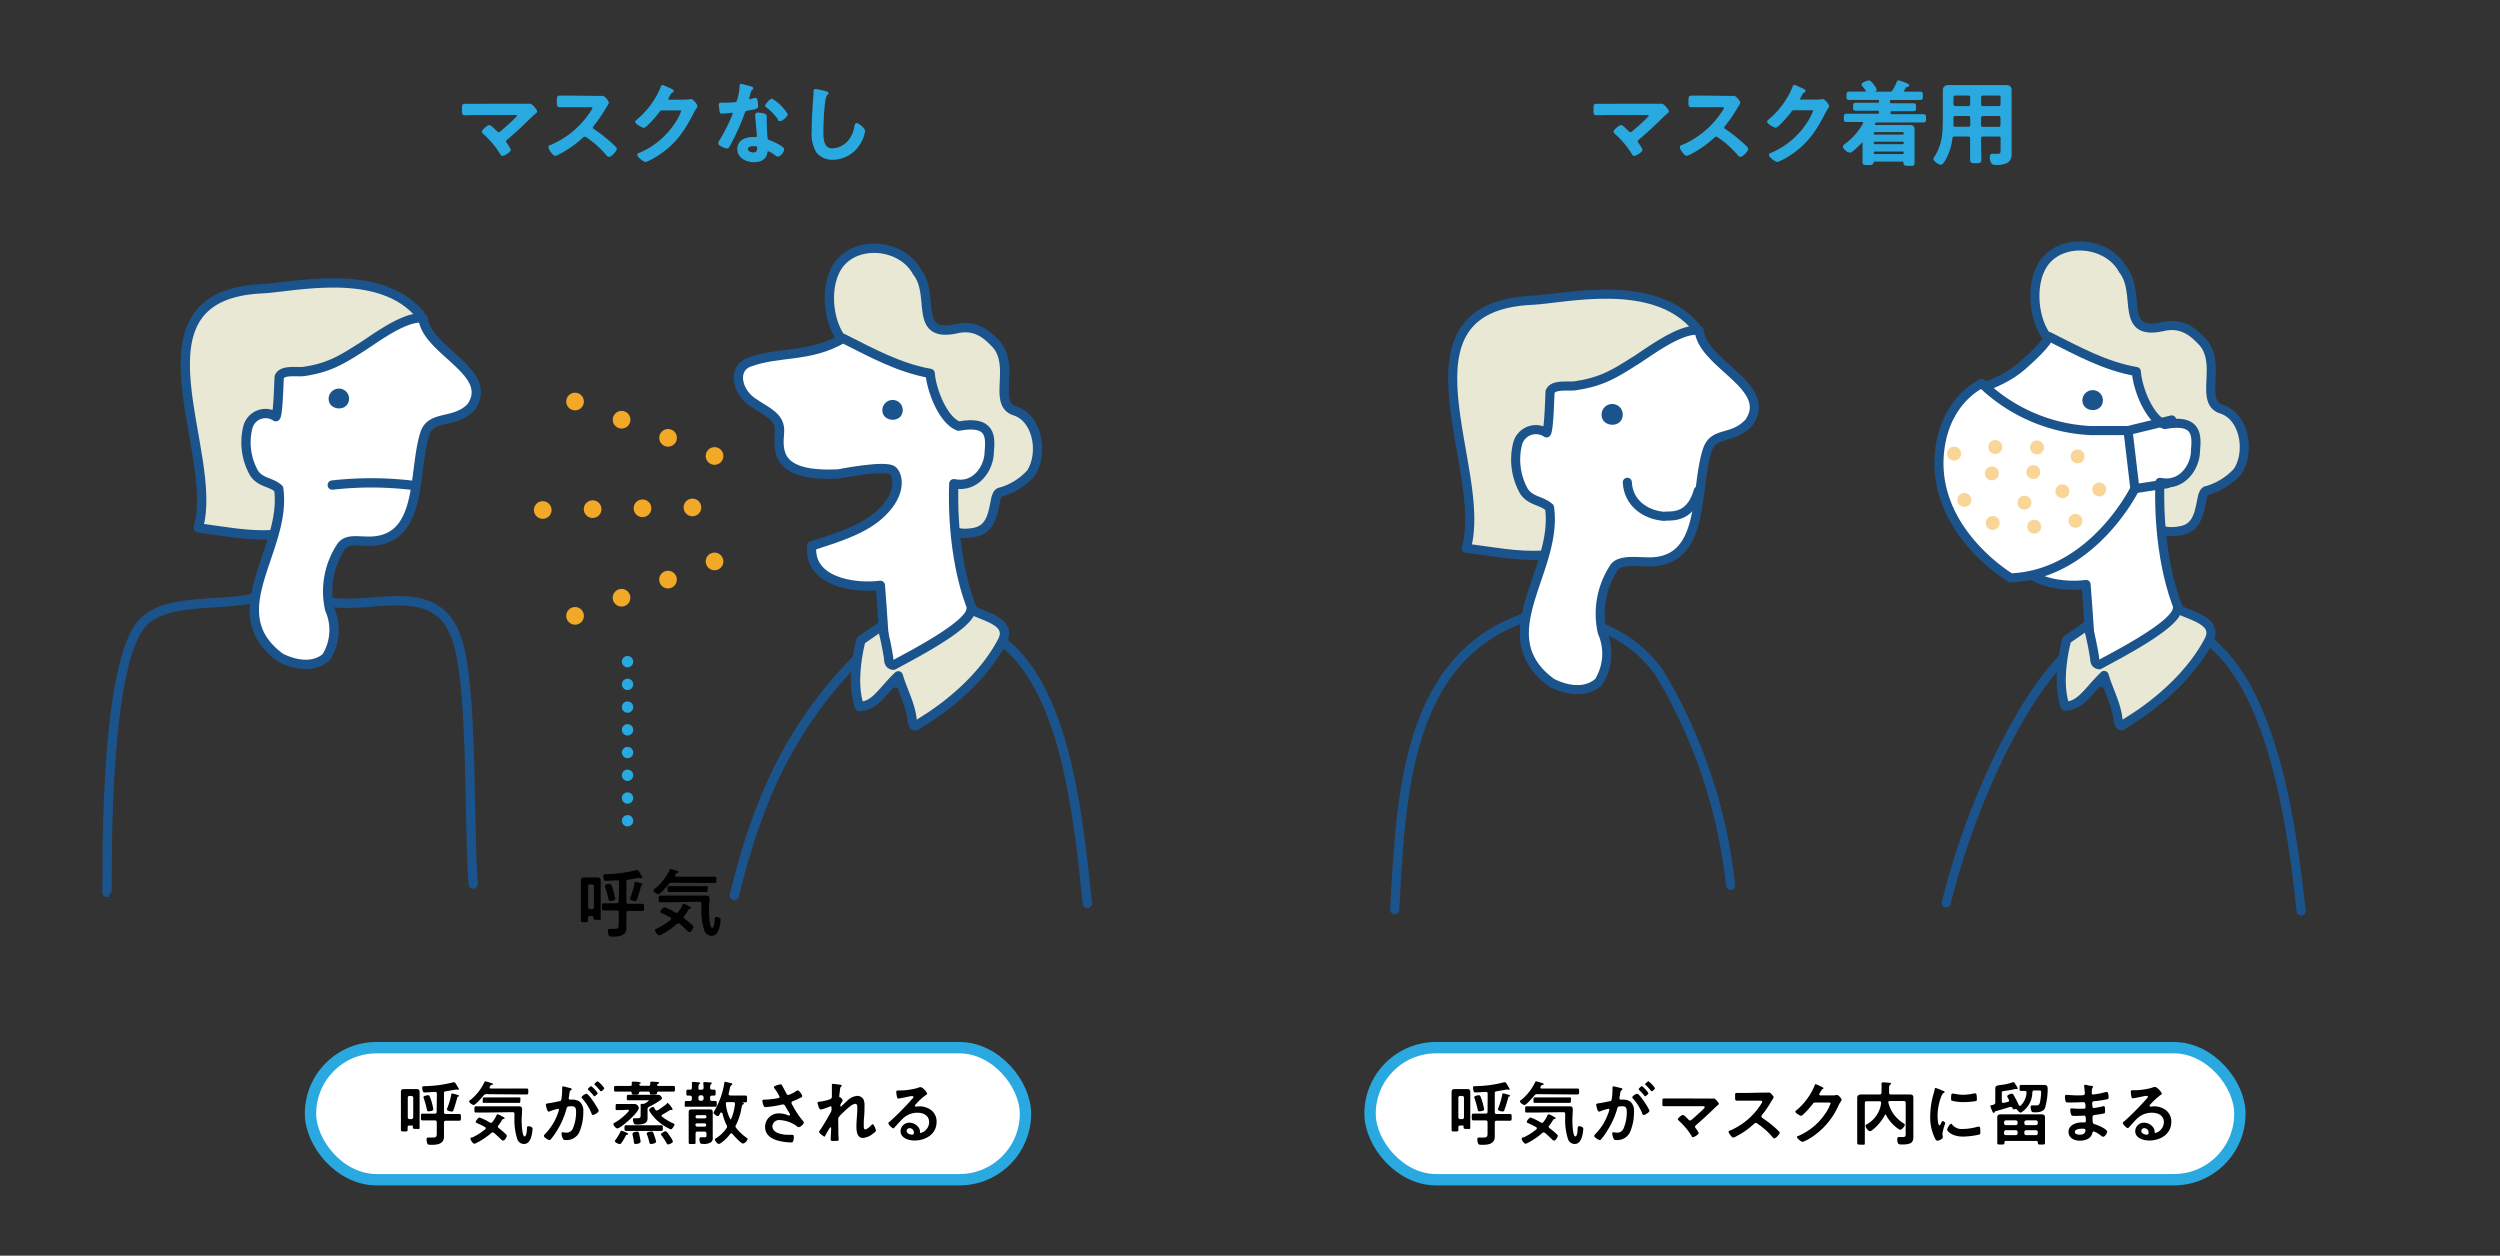 <svg xmlns="http://www.w3.org/2000/svg" width="440" height="221" viewBox="0 0 440 221">
  <rect x="0" y="0" width="440" height="221" fill="#333333" stroke="none"/>
  <defs>
    <style>
      .cls-1, .cls-8 {
        fill: #e8e8d4;
      }

      .cls-1, .cls-10, .cls-2, .cls-3, .cls-8, .cls-9 {
        stroke: #1b548c;
      }

      .cls-1, .cls-10, .cls-11, .cls-12, .cls-2, .cls-3, .cls-5, .cls-6, .cls-7, .cls-8, .cls-9 {
        stroke-linecap: round;
        stroke-linejoin: round;
      }

      .cls-1, .cls-2, .cls-3 {
        stroke-width: 1.64px;
      }

      .cls-10, .cls-13, .cls-2 {
        fill: #fff;
      }

      .cls-11, .cls-12, .cls-3, .cls-6, .cls-7, .cls-9 {
        fill: none;
      }

      .cls-4 {
        fill: #1b548c;
      }

      .cls-5 {
        fill: #29a9e0;
        stroke-width: 0.25px;
      }

      .cls-12, .cls-13, .cls-5 {
        stroke: #29a9e0;
      }

      .cls-6, .cls-7 {
        stroke: #f2a927;
        stroke-width: 3.11px;
      }

      .cls-7 {
        stroke-dasharray: 0 8.78;
      }

      .cls-10, .cls-8, .cls-9 {
        stroke-width: 1.6px;
      }

      .cls-11 {
        stroke: #f9d697;
        stroke-width: 2.45px;
        stroke-dasharray: 0 7.35;
      }

      .cls-12, .cls-13 {
        stroke-width: 2px;
      }

      .cls-12 {
        stroke-dasharray: 0 4;
      }
    </style>
  </defs>
  <g id="レイヤー_2" data-name="レイヤー 2">
    <path class="cls-1" d="M74,55.46c-7.11-8.66-22.4-4.89-27.86-4.64C21.49,51.93,38.84,79.7,34.89,92.91c4.3.54,8.56,1.44,13.07,1.19"/>
    <path class="cls-2" d="M49.42,115.79c-11-8,1.15-18.94-.37-29.78-1.44-1.26-3.16-1-4.34-2.75a11,11,0,0,1-1.09-8.05,3.21,3.21,0,0,1,4.92-1.87c.4-.52.52-5.54.6-7,.6-1.41,3.34-.73,4.58-1,3.87-.6,6.12-1.8,9.53-4,1.75-1,8-5.94,11.21-5.31.62,5.76,12.71,9.49,8.47,15.6C80.1,74.62,76,73,74.84,76.14c-2.35,6.91,0,19.78-10.76,19.09-1.21,0-3.16-.39-4.06,1a14.29,14.29,0,0,0-2,11,9,9,0,0,1-.57,8.38S54.93,118.46,49.42,115.79Z"/>
    <path class="cls-3" d="M73.12,85.48a61.23,61.23,0,0,0-14.64-.11"/>
    <path class="cls-3" d="M44.26,105.37c-6,1.33-15.83-.18-19.57,4.73C17.94,119,19,157,18.82,157.07"/>
    <path class="cls-3" d="M58.61,106.05c8,.94,18.45-3.9,21.85,6.55,2.81,8.64,2,32.32,2.82,43"/>
    <path class="cls-1" d="M148.4,60c-2.8-3.17-3.41-10.15-.6-13.65,3.42-4.19,11.06-3.22,13.59,1.5,3.31,4.14-.8,11.72,7,10,3.51-.79,5.5,1.26,6.75,2.53,3.75,3.83-.56,10.66,3.48,11.94s5.09,7.53,2.8,11a11.37,11.37,0,0,1-5.53,3.35c-.43.32-.31.37-.55.84-.53,2.16-.63,5.07-3.15,6-1,.38-4.36.81-4.68-.7"/>
    <path class="cls-2" d="M154.46,90.87c-3.23,2.73-8.45,4.16-11.6,5.21-.6,6.23,7.31,7.56,12.08,6.94,1.82,22.62-.71,20.68,17.75,7.48-3.94-6.93-5.11-17.42-4.82-25.37,3.94.84,6.19-2.82,6.23-5.48.24-2.68.45-5.74-5.39-4.65-2.7-1-4.77-6.26-5-9.28-5.57-1-10.3-3.65-15.33-6.16-6,3.46-11.19,2.22-16.54,4.19-2.91,1.07-2.25,5.06.57,7,2.51,1.76,5,2.52,4.78,5.35-.28,3.37-.56,7.87,10.41,7.31,0,0,8.43-1.69,9.56-.56S158.59,87.38,154.46,90.87Z"/>
    <path class="cls-3" d="M151.84,114.94c-12.66,12.6-18.43,25.59-22.6,42.66"/>
    <path class="cls-1" d="M151.27,124.35c2.82-.12,3.94-2.65,6.83-5.4.78,2.66,2.19,5.09,2.45,7.91.31,1.51.7.81,1.86.09,5.44-3.35,11-8.36,14-14.12,1.81-3.5-3.39-4.33-5.51-5.56-.14,2.82-10.83,8.25-13.67,9.81-1-.14-.72-1-.9-1.69a50.65,50.65,0,0,0-1.14-5.23l-3.66,2.53S149.58,119.69,151.27,124.35Z"/>
    <path class="cls-3" d="M176.9,113.3c11.13,9.16,13,32.25,14.48,45.7"/>
    <path class="cls-4" d="M61,69a1.81,1.81,0,0,0-3.15,1c-.21,2.31,3.43,2.6,3.58.27A1.75,1.75,0,0,0,61,69Z"/>
    <path class="cls-4" d="M158.45,71a1.81,1.81,0,0,0-3.15,1c-.21,2.31,3.43,2.6,3.58.27A1.83,1.83,0,0,0,158.45,71Z"/>
    <g>
      <path class="cls-5" d="M92.24,18.38a6.27,6.27,0,0,0,.89,0,.44.44,0,0,1,.16,0c.32,0,1.12,1,1.12,1.2s-.22.3-.49.54l-.44.4c-1.36,1.35-2.76,2.68-4.24,3.91-.14.13-.3.26-.3.46s.14.32.24.47a5.14,5.14,0,0,1,.59,1c0,.31-1,.95-1.33.95-.16,0-.25-.16-.32-.29a16,16,0,0,0-2.89-3.46c-.1-.09-.31-.27-.31-.41s.87-1,1.19-1,1,.81,1.24,1,.23.24.42.24a.58.58,0,0,0,.38-.17c.69-.58,1.37-1.17,2-1.78.17-.16,1-.93,1-1.12s-.28-.21-.59-.21H83.85c-.71,0-1.51.05-2,.05s-.42-.32-.42-.77c0-.83,0-1,.39-1,.7,0,1.39,0,2.08,0Z"/>
      <path class="cls-5" d="M105,17a4.59,4.59,0,0,0,.69,0c.1,0,.26,0,.35,0,.34,0,1,.88,1,1.09a3.11,3.11,0,0,1-.36.63c-.09.14-.19.3-.25.41a23.33,23.33,0,0,1-2.08,3,.46.46,0,0,0-.13.31.42.42,0,0,0,.24.38,26.61,26.61,0,0,1,2.71,2.07c.38.33.78.7,1.15,1.08a.34.34,0,0,1,.11.23c0,.34-.88,1.28-1.22,1.28a.54.54,0,0,1-.4-.24,16.82,16.82,0,0,0-3.53-3.17.55.55,0,0,0-.37-.14.77.77,0,0,0-.48.27,18.21,18.21,0,0,1-4,2.8,2.7,2.7,0,0,1-.71.3c-.33,0-1.07-1.07-1.07-1.36s.19-.27.33-.32a15.85,15.85,0,0,0,7.14-6.06,1.59,1.59,0,0,0,.28-.55c0-.24-.23-.27-.47-.27H100.6c-.69,0-1.38,0-2.07,0-.43,0-.4-.24-.4-1,0-.55,0-.79.39-.79.69,0,1.37,0,2.08,0Z"/>
      <path class="cls-5" d="M120.55,17.66a3.67,3.67,0,0,0,.89-.09l.18,0c.32,0,1,.88,1,1.09a1,1,0,0,1-.19.4,7.37,7.37,0,0,0-.49.86c-1.57,3.05-3.14,5.38-6.09,7.29a10.88,10.88,0,0,1-2.19,1.17c-.35,0-1.36-.79-1.36-1.09s.19-.24.32-.29a14.23,14.23,0,0,0,6.18-5.12,9.89,9.89,0,0,0,1.23-2.36c0-.2-.25-.22-.48-.22h-3c-.37,0-.46.16-.67.45s-2.15,2.62-2.58,2.62c-.19,0-1.36-.61-1.36-.94a.24.24,0,0,1,.14-.22,14.78,14.78,0,0,0,4.28-5.74c.06-.16.11-.38.25-.38a5,5,0,0,1,.85.35c.15.08,1,.39,1,.56a.24.24,0,0,1-.14.18c-.23.08-.27.16-.55.65a2.57,2.57,0,0,0-.28.58.25.25,0,0,0,.27.27Z"/>
      <path class="cls-5" d="M132.19,15.34c.08,0,.26.08.26.19s-.11.18-.26.29a2.75,2.75,0,0,0-.29.85,6.63,6.63,0,0,0-.17.72c0,.11.06.21.17.21a7.38,7.38,0,0,0,.92-.24.45.45,0,0,1,.16,0c.19,0,.21.28.24.48a7.89,7.89,0,0,1,.08.85c0,.35-.2.38-1.67.65-.57.1-.56.21-.75.74a40.75,40.75,0,0,1-2.61,5.7c-.09.16-.14.22-.32.22-.35,0-1.42-.46-1.42-.8a1.82,1.82,0,0,1,.28-.58,29.3,29.3,0,0,0,1.91-3.69,6.39,6.39,0,0,0,.37-1,.22.22,0,0,0-.23-.21c-.12,0-1.36.16-1.73.16s-.33-.14-.4-.51c0-.19-.11-.77-.11-.93s.11-.25.29-.25h.74a15.31,15.31,0,0,0,1.65-.08c.2,0,.35-.05.48-.26a9.79,9.79,0,0,0,.51-2.69c0-.11,0-.27.14-.27S131.94,15.26,132.19,15.34Zm2.31,4.77c.17.05.32.15.32.34,0,0,0,.51,0,.85s.08,2.77.16,3.1.25.31.49.4l.16.07c.37.14,2.26,1,2.26,1.4s-.59,1.17-1,1.17a.81.81,0,0,1-.42-.22,4.42,4.42,0,0,0-1.28-.74c-.18,0-.24.23-.26.37-.19,1.17-1.13,1.57-2.22,1.57-1.3,0-2.82-.69-2.82-2.18s1.39-2,2.66-2H133c.19,0,.33-.08.33-.27,0-.52-.24-2.84-.29-3.46,0-.08,0-.15,0-.23,0-.25.14-.35.38-.35A7.11,7.11,0,0,1,134.5,20.11Zm-3,6.1c0,.5.65.75,1.06.75.58,0,.83-.3.83-.86,0-.32,0-.5-.81-.5C132.19,25.6,131.5,25.7,131.5,26.21Zm7-6.11c0,.38-.91,1.1-1.2,1.1S137,21,137,20.91a9.09,9.09,0,0,0-2-2.06c-.07-.05-.21-.15-.21-.26s.73-1.1,1.07-1.1A8.18,8.18,0,0,1,138.5,20.1Z"/>
      <path class="cls-5" d="M145.36,16.19c.12,0,.32.08.32.22s-.09.16-.19.24c-.56.42-.7,5.5-.7,6.41,0,1.25,0,3.18,1.69,3.18a4,4,0,0,0,3-1.55,5.08,5.08,0,0,0,1-2.37c.05-.26.08-.53.32-.53s1.33.82,1.33,1.3a5.74,5.74,0,0,1-.66,1.87A5.6,5.6,0,0,1,146.6,28a3.54,3.54,0,0,1-2.82-1.23,6.49,6.49,0,0,1-.8-3.69c0-1.26.05-2.52.14-3.79,0-.73.19-2.27.19-2.93v-.17c0-.24,0-.4.24-.4A12.73,12.73,0,0,1,145.36,16.19Z"/>
    </g>
    <g>
      <g>
        <line class="cls-6" x1="125.76" y1="80.25" x2="125.76" y2="80.25"/>
        <line class="cls-7" x1="117.58" y1="77.06" x2="105.3" y2="72.27"/>
        <line class="cls-6" x1="101.21" y1="70.67" x2="101.21" y2="70.67"/>
      </g>
      <g>
        <line class="cls-6" x1="101.21" y1="108.39" x2="101.21" y2="108.39"/>
        <line class="cls-7" x1="109.39" y1="105.2" x2="121.67" y2="100.41"/>
        <line class="cls-6" x1="125.76" y1="98.81" x2="125.76" y2="98.81"/>
      </g>
    </g>
    <g>
      <line class="cls-6" x1="121.87" y1="89.31" x2="121.87" y2="89.31"/>
      <line class="cls-7" x1="113.08" y1="89.46" x2="99.91" y2="89.68"/>
      <line class="cls-6" x1="95.52" y1="89.76" x2="95.52" y2="89.76"/>
    </g>
    <g>
      <path class="cls-5" d="M291.42,18.38a6.34,6.34,0,0,0,.89,0,.44.44,0,0,1,.16,0c.32,0,1.12,1,1.12,1.2s-.22.3-.49.54l-.44.4c-1.36,1.35-2.77,2.68-4.24,3.91-.14.13-.3.26-.3.46s.14.32.24.47a5.14,5.14,0,0,1,.59,1c0,.31-1,.95-1.33.95-.16,0-.25-.16-.32-.29a15.78,15.78,0,0,0-2.9-3.46c-.09-.09-.3-.27-.3-.41s.86-1,1.19-1,1,.81,1.24,1,.23.24.42.24a.58.58,0,0,0,.38-.17c.69-.58,1.36-1.17,2-1.78.18-.16,1-.93,1-1.12s-.29-.21-.59-.21H283c-.71,0-1.51.05-2,.05s-.42-.32-.42-.77c0-.83,0-1,.39-1,.7,0,1.39,0,2.08,0Z"/>
      <path class="cls-5" d="M304.13,17a4.59,4.59,0,0,0,.69,0c.1,0,.26,0,.35,0,.34,0,1,.88,1,1.09a3.11,3.11,0,0,1-.36.63c-.09.14-.19.3-.25.41a23.33,23.33,0,0,1-2.08,3,.46.46,0,0,0-.13.31.41.41,0,0,0,.24.38,25.44,25.44,0,0,1,2.7,2.07c.39.33.79.7,1.16,1.08a.34.34,0,0,1,.11.23c0,.34-.88,1.28-1.22,1.28a.54.54,0,0,1-.4-.24,16.82,16.82,0,0,0-3.53-3.17.55.55,0,0,0-.37-.14.75.75,0,0,0-.48.27,18,18,0,0,1-4,2.8,2.64,2.64,0,0,1-.7.3c-.34,0-1.07-1.07-1.07-1.36s.19-.27.33-.32a15.85,15.85,0,0,0,7.14-6.06,1.57,1.57,0,0,0,.27-.55c0-.24-.22-.27-.46-.27h-3.31c-.69,0-1.38,0-2.07,0-.43,0-.4-.24-.4-1,0-.55,0-.79.39-.79.68,0,1.37,0,2.08,0Z"/>
      <path class="cls-5" d="M319.73,17.66a3.67,3.67,0,0,0,.89-.09l.18,0c.32,0,1,.88,1,1.09a1,1,0,0,1-.19.4,8.82,8.82,0,0,0-.5.86c-1.56,3.05-3.13,5.38-6.08,7.29a10.88,10.88,0,0,1-2.19,1.17c-.35,0-1.36-.79-1.36-1.09s.19-.24.32-.29A14.23,14.23,0,0,0,318,21.86a9.89,9.89,0,0,0,1.23-2.36c0-.2-.26-.22-.48-.22h-3c-.37,0-.47.16-.67.45s-2.15,2.62-2.58,2.62c-.19,0-1.36-.61-1.36-.94a.24.24,0,0,1,.14-.22,14.87,14.87,0,0,0,4.28-5.74c.06-.16.11-.38.25-.38a5,5,0,0,1,.85.35c.15.08,1,.39,1,.56a.24.24,0,0,1-.14.18c-.23.08-.27.16-.55.65a2.57,2.57,0,0,0-.28.58.25.25,0,0,0,.27.27Z"/>
      <path class="cls-5" d="M334.87,28.32h-5c-.13,0-.22,0-.24.24s-.13.37-.83.37-.87,0-.87-.38,0-.85,0-1.27V25.09c0-.1,0-.19-.16-.19a.15.15,0,0,0-.12.08c-.29.32-1.7,1.76-2.05,1.76s-1.11-.56-1.11-.95c0-.14.13-.24.24-.32a11.4,11.4,0,0,0,3.3-3.74.4.4,0,0,0,0-.15c0-.17-.14-.22-.29-.24h-.92c-.61,0-1.24,0-1.86,0-.32,0-.32-.15-.32-.6s0-.6.32-.6c.62,0,1.25,0,1.86,0h3.63c.25,0,.37-.11.37-.39v0c0-.28-.12-.39-.37-.39h-2.13c-.58,0-1.15,0-1.74,0-.32,0-.31-.19-.31-.57s0-.58.31-.58c.59,0,1.16,0,1.74,0h2.19c.23,0,.31-.08.31-.3v-.15c0-.22-.08-.3-.29-.3h-3.25c-.62,0-1.23,0-1.86,0-.33,0-.32-.2-.32-.6s0-.61.32-.61c.63,0,1.24,0,1.86,0h1c.13,0,.26,0,.26-.21a.24.24,0,0,0-.05-.14c-.21-.31-.37-.5-.61-.8a.4.4,0,0,1-.12-.23c0-.29,1-.59,1.16-.59s.47.29.61.48a3.88,3.88,0,0,1,.64,1c0,.18-.28.31-.43.37s-.05,0-.05.06a.07.07,0,0,0,.08.07h2.81a.6.6,0,0,0,.63-.34,8.51,8.51,0,0,0,.72-1.41c0-.12.08-.24.23-.24a7.06,7.06,0,0,1,1,.34c.24.08.72.26.72.4s-.21.18-.32.19a.3.3,0,0,0-.21.15c-.13.17-.22.36-.34.54a.32.32,0,0,0,0,.16c0,.16.12.19.25.21h.87c.6,0,1.21,0,1.84,0,.33,0,.33.16.33.61s0,.6-.32.6c-.62,0-1.25,0-1.85,0h-3.3c-.21,0-.3.08-.3.29V18c0,.22.08.3.3.3h2.21c.59,0,1.16,0,1.74,0,.32,0,.32.16.32.58s0,.57-.3.57c-.6,0-1.17,0-1.76,0H333c-.27,0-.38.11-.38.39v0c0,.28.11.39.38.39h3.68c.61,0,1.23,0,1.86,0,.33,0,.32.16.32.6s0,.6-.32.6c-.63,0-1.25,0-1.86,0h-6.37a.44.44,0,0,0-.43.31.35.35,0,0,0,0,.14c0,.18.14.24.3.24h5.92c.51,0,.74.16.74.7s0,.83,0,1.25v3.34c0,.44,0,.85,0,1.29s-.19.36-.84.36-.85,0-.87-.41C335.11,28.34,335,28.32,334.87,28.32Zm0-4.51a.27.27,0,0,0,.3-.3v-.07a.29.29,0,0,0-.3-.32h-4.9a.29.29,0,0,0-.3.32v.07a.27.27,0,0,0,.3.3Zm-4.9,1a.28.28,0,0,0-.3.3v.1a.27.27,0,0,0,.3.3h4.9a.27.27,0,0,0,.3-.3v-.1a.28.28,0,0,0-.3-.3Zm0,1.73a.28.28,0,0,0-.3.3v.09a.29.29,0,0,0,.3.31h4.9a.29.29,0,0,0,.3-.31v-.09a.28.28,0,0,0-.3-.3Z"/>
      <path class="cls-5" d="M344,23.91c-.31,0-.45.09-.5.41a9.63,9.63,0,0,1-1.44,4.15c-.13.17-.29.4-.53.4s-1.12-.59-1.12-.91a.52.52,0,0,1,.12-.26c1.44-2.19,1.53-4.34,1.53-6.87V17.46c0-.52,0-1,0-1.53s.26-.83.9-.83c.46,0,.91,0,1.37,0h7.32c.46,0,.93,0,1.37,0,.64,0,.9.18.9.83s0,1,0,1.53v8.27c0,.4,0,.82,0,1.22a1.78,1.78,0,0,1-.55,1.52,3.73,3.73,0,0,1-2.11.43c-.29,0-.93.05-.93-1.28,0-.26.07-.42.35-.42s.5,0,.76,0c.76,0,.79-.16.79-1V24.34c0-.31-.12-.43-.43-.43H349c-.32,0-.45.12-.45.43v1.39c0,.79.05,1.57.05,2.35,0,.5-.18.52-.87.52s-.86,0-.86-.52c0-.78,0-1.56,0-2.35V24.34c0-.31-.13-.43-.45-.43Zm.14-3.62c-.32,0-.45.13-.45.45v.19c0,.35,0,.72,0,1.07s.13.43.43.43h2.32c.32,0,.45-.12.45-.45V20.74c0-.32-.13-.45-.45-.45Zm2.74-3.15a.44.44,0,0,0-.45-.45h-2.29a.45.45,0,0,0-.45.45v1.21a.47.47,0,0,0,.45.45h2.29a.45.45,0,0,0,.45-.45Zm4.91,1.66a.43.43,0,0,0,.43-.45V17.14a.41.41,0,0,0-.43-.45H349a.44.44,0,0,0-.45.45v1.21a.45.45,0,0,0,.45.45ZM348.52,22a.45.45,0,0,0,.45.45h2.81a.42.42,0,0,0,.43-.45V20.74a.42.42,0,0,0-.43-.45H349a.45.45,0,0,0-.45.45Z"/>
    </g>
    <g>
      <path d="M104.16,161.23h-.32c-.25,0-.35.09-.35.34V162c0,.31-.16.3-.64.3s-.62,0-.62-.3,0-.89,0-1.33v-4.66c0-.34,0-.68,0-1s.14-.57.55-.57h2.37c.48,0,.57.2.57.66,0,.25,0,.56,0,.94v4.23c0,.45,0,.89,0,1.33s-.14.29-.64.29-.63,0-.62-.38C104.45,161.31,104.37,161.23,104.16,161.23Zm0-1.19a.38.38,0,0,0,.37-.37V156a.35.35,0,0,0-.37-.35h-.3a.32.32,0,0,0-.35.35v3.64c0,.24.13.34.35.37Zm4.8-4.77c0-.24-.1-.34-.35-.33-.51,0-1.48.09-2,.09-.22,0-.28-.1-.35-.35a2.7,2.7,0,0,1-.08-.56c0-.27.13-.26.54-.27a22.47,22.47,0,0,0,5.27-.72.85.85,0,0,1,.17,0c.14,0,.26.19.5.6a5.58,5.58,0,0,0,.29.48.39.39,0,0,1,.08.2.15.15,0,0,1-.16.14,1.21,1.21,0,0,1-.18,0,.37.37,0,0,0-.17-.05c-.12,0-1.64.28-1.94.32s-.33.16-.33.41v3.48c0,.26.1.36.36.36h1l1.42,0c.32,0,.32.15.32.62s0,.64-.32.64c-.48,0-.95,0-1.42,0h-1c-.26,0-.36.11-.36.37v1.74c0,.28,0,.57,0,.86,0,1.39-1.25,1.54-2.35,1.54-.2,0-.59,0-.72-.14a2,2,0,0,1-.19-.79c0-.21,0-.43.29-.43l.32,0,.44,0c.85,0,.86-.18.86-1v-1.88c0-.26-.12-.37-.36-.37h-.86l-1.41,0c-.33,0-.32-.16-.32-.64s0-.62.32-.62l1.41,0h.86c.24,0,.36-.1.36-.36Zm-.9,3.19a3.55,3.55,0,0,1-.65.12c-.27,0-.3-.23-.31-.34a18,18,0,0,0-.58-2.06.72.72,0,0,1-.07-.25c0-.3.77-.38.91-.38s.26.13.56,1.09a13,13,0,0,1,.38,1.56C108.26,158.36,108.15,158.42,108,158.46Zm4.94-2.68c-.15,0-.15.06-.19.23-.16.63-.5,1.74-.73,2.35a.3.3,0,0,1-.29.23s-.91-.09-.91-.4a.62.62,0,0,1,.07-.23,14.09,14.09,0,0,0,.74-2.53c0-.1,0-.22.17-.22a3.39,3.39,0,0,1,.61.15l.23.06c.28.07.43.12.43.23A.13.13,0,0,1,113,155.78Z"/>
      <path d="M118.26,155.36a.6.6,0,0,0-.56.26c-.26.31-1.51,1.76-1.86,1.76-.18,0-.83-.39-.83-.65s.18-.24.3-.35a9.57,9.57,0,0,0,2.55-3.27c0-.08.08-.15.17-.15a7.5,7.5,0,0,1,.92.25c.27.08.49.13.49.26s-.14.14-.22.16a.39.39,0,0,0-.31.24l-.08.13a.38.38,0,0,0,0,.13c0,.13.12.16.21.17h5.24l1.48,0c.32,0,.32.11.32.56s0,.54-.32.54l-1.48,0Zm2.08,6.08c0,.12.07.18.14.26a13.24,13.24,0,0,1,1.34,1.12c.1.09.22.19.22.32s-.32.9-.7.9c-.15,0-.27-.13-.37-.22-.45-.42-.86-.83-1.33-1.21a.43.43,0,0,0-.25-.1.5.5,0,0,0-.26.11,12.55,12.55,0,0,1-2.57,1.78,1.49,1.49,0,0,1-.55.24c-.26,0-.73-.7-.73-.92s.16-.21.32-.29.06,0,.1-.05a11.09,11.09,0,0,0,2.34-1.5.26.26,0,0,0,.09-.19.24.24,0,0,0-.13-.21,12.17,12.17,0,0,0-1.35-.68c-.16-.06-.42-.14-.42-.32s.48-.81.71-.81a9.41,9.41,0,0,1,1.92.94.43.43,0,0,0,.22.06.34.34,0,0,0,.27-.15,6.36,6.36,0,0,0,.72-1.13c0-.11.13-.33.26-.33a3.05,3.05,0,0,1,.75.34l.15.08c.13.06.41.19.41.32s-.1.13-.18.14-.21,0-.36.29a7.54,7.54,0,0,1-.68,1A.39.39,0,0,0,120.34,161.44Zm-2.52-2.64c-.53,0-1.07,0-1.6,0-.29,0-.29-.14-.29-.58s0-.59.3-.59c.54,0,1.06,0,1.59,0h5.33c.31,0,.62,0,.92,0,.48,0,.8,0,.8.6,0,.4-.08,1.37-.08,2.15,0,.4.08,2.91.53,2.91s.44-1.33.47-1.59.06-.31.31-.31.73.13.73.47a6.87,6.87,0,0,1-.27,1.6c-.21.63-.59,1.25-1.34,1.25a1.33,1.33,0,0,1-1.24-.89,11.62,11.62,0,0,1-.54-4c0-.26,0-.52,0-.77s-.11-.35-.35-.35Zm1.25-1.81-1.29,0c-.3,0-.29-.18-.29-.51s0-.52.29-.52l1.29,0H123c.43,0,.85,0,1.28,0s.29.17.29.52,0,.51-.29.51-.85,0-1.28,0Z"/>
    </g>
    <path class="cls-8" d="M298.54,57.66c-7.37-9-23.22-5.07-28.88-4.81-25.5,1.15-7.52,29.93-11.61,43.63,4.45.55,8.87,1.48,13.54,1.22"/>
    <path class="cls-9" d="M280.93,110.09a25,25,0,0,1,6.06,3.18,23.85,23.85,0,0,1,5.09,5.19,91.91,91.91,0,0,1,12.51,37.38"/>
    <path class="cls-9" d="M268.69,108.59c-21.15,7.08-22.12,31.17-23.22,51.53"/>
    <path class="cls-10" d="M273.11,120.18c-11.4-8.33,1.19-19.63-.39-30.86-1.49-1.3-3.28-1.07-4.5-2.85a11.43,11.43,0,0,1-1.13-8.34,3.33,3.33,0,0,1,5.1-1.94c.41-.54.55-5.74.62-7.26.63-1.46,3.46-.76,4.75-1.09,4-.61,6.35-1.86,9.88-4.14,1.81-1,8.29-6.17,11.62-5.51.63,6,13.17,9.84,8.77,16.16-2.93,3.17-6.11,1.48-7.3,4.75-2.44,7.15,0,20.49-11.15,19.77-1.27,0-4.36-.4-5.29,1A14.82,14.82,0,0,0,282,111.28a9.36,9.36,0,0,1-.59,8.67S278.82,123,273.11,120.18Z"/>
    <path class="cls-8" d="M360.58,59.68c-2.81-3.19-3.43-10.2-.6-13.72,3.44-4.21,11.11-3.23,13.65,1.51,3.33,4.16-.8,11.78,7.08,10,3.52-.79,5.53,1.26,6.78,2.54,3.77,3.84-.56,10.71,3.5,12s5.11,7.57,2.8,11a11.49,11.49,0,0,1-5.55,3.37c-.43.31-.31.36-.55.83-.53,2.17-.64,5.1-3.16,6-1,.37-4.39.81-4.7-.71"/>
    <path class="cls-10" d="M360.58,59.21c5.06,2.52,9.81,5.21,15.41,6.18.21,3,2.28,8.3,5,9.33,5.86-1.1,5.65,2,5.41,4.67,0,2.68-2.3,6.35-6.26,5.5-.28,8,.89,18.53,4.85,25.49-18.55,13.26-16,15.21-17.84-7.51-4.79.62-12.73-.71-12.14-7,3.18-1,8.42-2.48,11.66-5.23,4.15-3.51,3.86-6.9,2.73-8s-9.6.57-9.6.57c-11,.56-9.61-1.62-9.33-5,0,0-7.22-1.81-6-6s6.62-3.61,11.43-7.82S360.58,59.21,360.58,59.21Z"/>
    <path class="cls-9" d="M364,114.85c-10.06,10-18.1,30.26-21.47,44.05"/>
    <path class="cls-8" d="M363.47,124.3c2.83-.12,4-2.67,6.86-5.42.78,2.67,2.2,5.11,2.46,7.94.31,1.51.7.82,1.87.09,5.46-3.36,11.06-8.4,14.09-14.18,1.82-3.52-3.41-4.36-5.54-5.59-.15,2.84-10.89,8.29-13.74,9.86-1-.14-.72-1.06-.9-1.7a51.14,51.14,0,0,0-1.14-5.26l-3.68,2.55S361.77,119.62,363.47,124.3Z"/>
    <path class="cls-9" d="M389.22,113.2c11.18,9.2,14.33,33.59,15.78,47.11"/>
    <path class="cls-4" d="M285.15,71.73a1.87,1.87,0,0,0-3.26,1.07c-.22,2.4,3.55,2.7,3.71.29A1.87,1.87,0,0,0,285.15,71.73Z"/>
    <path class="cls-4" d="M369.68,69.28a1.82,1.82,0,0,0-3.17,1c-.21,2.32,3.44,2.62,3.6.28A1.85,1.85,0,0,0,369.68,69.28Z"/>
    <path class="cls-10" d="M348.8,67.49a29.62,29.62,0,0,0,19.12,8.29h6.61L375.74,86s-7.42,15.11-21.86,15.71c0,0-14.45-8.52-12.43-22.93C342.65,70.17,348.8,67.49,348.8,67.49Z"/>
    <line class="cls-10" x1="374.53" y1="75.78" x2="382.22" y2="73.91"/>
    <line class="cls-10" x1="375.74" y1="86.01" x2="381.42" y2="85.14"/>
    <path class="cls-9" d="M286.41,84.88c.16,3.63,3.16,5.74,6.48,6,.67-.25,4.52.82,6-4.49"/>
    <path class="cls-11" d="M343.93,79.84c5.13-1.66,16.53-1.82,21.58.42,5.18,2.41,5.36,9,0,11.33-5.53,1.77-13,1.28-18.53-.49-1.52-1.18-1.43-3.43-.94-5a9,9,0,0,1,3.82-2.67c2.47-.38,4.86-.92,7.37-.33,9.17-.3,6.9,6.2-.67,5.42-.78-.12-4-1.19-3.71-2"/>
    <line class="cls-12" x1="110.45" y1="116.45" x2="110.45" y2="146.51"/>
    <rect class="cls-13" x="54.65" y="184.39" width="125.83" height="23.24" rx="11.62"/>
    <rect class="cls-13" x="241.13" y="184.39" width="153.09" height="23.24" rx="11.62"/>
    <g>
      <path d="M72.38,198.1h-.31c-.23,0-.33.08-.33.32v.44c0,.29-.14.28-.59.28s-.59,0-.59-.28,0-.84,0-1.25v-4.39c0-.32,0-.63,0-1s.13-.54.52-.54h2.23c.45,0,.54.19.54.62,0,.23,0,.53,0,.88v4c0,.41,0,.83,0,1.24s-.14.27-.6.27-.6,0-.59-.35S72.58,198.1,72.38,198.1Zm0-1.13a.35.35,0,0,0,.35-.34v-3.42a.33.33,0,0,0-.35-.33h-.28a.3.3,0,0,0-.33.33v3.42c0,.22.12.32.33.34Zm4.51-4.48c0-.22-.1-.32-.33-.31-.47,0-1.39.09-1.84.09-.21,0-.26-.1-.33-.33a2.43,2.43,0,0,1-.08-.53c0-.25.13-.24.52-.25a21,21,0,0,0,4.95-.68l.16,0c.13,0,.24.17.47.56.08.13.16.28.27.45a.33.33,0,0,1,.08.19.15.15,0,0,1-.15.13,1.09,1.09,0,0,1-.17-.05.49.49,0,0,0-.16,0c-.11,0-1.54.27-1.82.31s-.32.14-.32.38v3.27c0,.25.1.34.34.34h1l1.33,0c.31,0,.31.15.31.59s0,.6-.31.6-.89,0-1.33,0h-1c-.24,0-.34.1-.34.34v1.64c0,.27,0,.54,0,.81,0,1.31-1.17,1.45-2.21,1.45-.18,0-.55,0-.67-.13a1.84,1.84,0,0,1-.18-.75c0-.19,0-.4.27-.4l.3,0,.42,0c.79,0,.8-.17.8-.91v-1.77c0-.24-.11-.34-.34-.34H75.7l-1.32,0c-.31,0-.3-.15-.3-.6s0-.59.3-.59l1.32,0h.81c.23,0,.34-.09.34-.34Zm-.84,3a3.26,3.26,0,0,1-.61.11c-.26,0-.28-.21-.3-.31a18.76,18.76,0,0,0-.54-1.95.56.56,0,0,1-.07-.23c0-.28.72-.35.86-.35s.24.12.53,1a12.94,12.94,0,0,1,.35,1.47C76.23,195.4,76.13,195.46,76,195.49ZM80.65,193c-.14,0-.14.05-.18.21-.15.59-.46,1.63-.68,2.21a.3.3,0,0,1-.27.22s-.86-.09-.86-.38a.9.9,0,0,1,.06-.22,13.15,13.15,0,0,0,.7-2.37c0-.1,0-.21.16-.21a3.63,3.63,0,0,1,.57.13l.22.07c.26.06.41.1.41.21A.13.13,0,0,1,80.65,193Z"/>
      <path d="M85.64,192.57a.56.56,0,0,0-.53.25c-.24.29-1.42,1.66-1.75,1.66-.17,0-.78-.37-.78-.61s.17-.23.28-.33a9,9,0,0,0,2.4-3.08c0-.07.07-.14.16-.14a6.21,6.21,0,0,1,.86.24c.26.07.47.12.47.24s-.14.14-.21.15a.37.37,0,0,0-.29.23l-.08.12a.31.31,0,0,0,0,.13c0,.12.11.14.19.15h4.93l1.39,0c.3,0,.3.11.3.53s0,.51-.3.51l-1.39,0Zm2,5.72a.32.32,0,0,0,.14.25A14,14,0,0,1,89,199.59c.08.09.2.18.2.31s-.3.84-.66.84c-.14,0-.25-.12-.35-.21-.42-.39-.81-.78-1.25-1.14a.43.43,0,0,0-.23-.09.41.41,0,0,0-.24.11A12.42,12.42,0,0,1,84,201.08a1.57,1.57,0,0,1-.52.22c-.24,0-.68-.66-.68-.87s.14-.19.29-.27l.1,0a10.37,10.37,0,0,0,2.2-1.4.23.23,0,0,0,0-.38,12.56,12.56,0,0,0-1.27-.64c-.15-.06-.39-.13-.39-.3s.45-.76.66-.76a9.09,9.09,0,0,1,1.81.88.37.37,0,0,0,.21.06.34.34,0,0,0,.25-.14,6.25,6.25,0,0,0,.68-1.07c0-.09.12-.3.24-.3a2.71,2.71,0,0,1,.71.32l.13.07c.13.06.39.18.39.3s-.09.13-.17.14-.19,0-.34.27a7.24,7.24,0,0,1-.63.93A.36.36,0,0,0,87.59,198.29Zm-2.37-2.48c-.5,0-1,0-1.5,0-.27,0-.27-.13-.27-.55s0-.55.28-.55c.5,0,1,0,1.49,0h5c.3,0,.59,0,.87,0,.45,0,.75,0,.75.56s-.08,1.29-.08,2c0,.38.08,2.74.5,2.74s.42-1.25.44-1.49.06-.3.3-.3.68.13.68.44a6,6,0,0,1-.26,1.51c-.19.6-.55,1.17-1.25,1.17a1.24,1.24,0,0,1-1.17-.83,11.05,11.05,0,0,1-.51-3.72c0-.24,0-.48,0-.72s-.09-.33-.33-.33Zm1.17-1.7c-.4,0-.8,0-1.21,0s-.26-.17-.26-.48,0-.49.26-.49.81,0,1.21,0H90.1c.4,0,.8,0,1.21,0s.27.16.27.49,0,.48-.27.48-.81,0-1.21,0Z"/>
      <path d="M100.29,191.49c.1,0,.32.06.32.19s0,.11-.11.16c-.23.17-.25.37-.32.81,0,.13,0,.3-.08.5a.8.8,0,0,0,0,.15.24.24,0,0,0,.27.24h.15a2.44,2.44,0,0,1,1.38.27,2,2,0,0,1,.76,1.78,9,9,0,0,1-.73,3.74,2.48,2.48,0,0,1-2.31,1.32c-.27,0-.44,0-.57-.28a2.48,2.48,0,0,1-.22-.88c0-.11,0-.21.17-.21s.31.05.55.05a1.17,1.17,0,0,0,1.29-.76,7.31,7.31,0,0,0,.55-2.76c0-.6,0-1.11-.78-1.11s-.82.1-.91.44a13.74,13.74,0,0,1-1.56,3.66,11.88,11.88,0,0,1-1.21,1.73.3.3,0,0,1-.21.12c-.22,0-1-.46-1-.74a.42.42,0,0,1,.17-.28,9.88,9.88,0,0,0,2.19-3.4,5,5,0,0,0,.3-.93.15.15,0,0,0-.16-.16,9.63,9.63,0,0,0-1.4.43,1.12,1.12,0,0,1-.26.08c-.29,0-.5-1.19-.5-1.27s.21-.18.35-.19c.69-.08,1.37-.25,2-.37.25,0,.36-.12.4-.38a11.75,11.75,0,0,0,.13-1.58c0-.19,0-.45,0-.47s0-.19.14-.19S100.11,191.44,100.29,191.49Zm5.09,4c0,.28-.77.74-1,.74s-.23-.16-.28-.29a8.88,8.88,0,0,0-1.63-2.61.39.39,0,0,1-.11-.21c0-.22.67-.62.86-.62C103.67,192.54,105.38,195.23,105.38,195.53Zm-.18-3.13c0,.2-.43.57-.59.57s-.12-.09-.17-.14a9.68,9.68,0,0,0-.87-.94s-.11-.11-.11-.17.44-.52.59-.52A5.05,5.05,0,0,1,105.2,192.4Zm1.16-.87c0,.2-.44.57-.59.57s-.11-.06-.17-.14c-.28-.33-.56-.63-.87-.94,0,0-.12-.11-.12-.17s.46-.51.59-.51A5,5,0,0,1,106.36,191.53Z"/>
      <path d="M109.58,195.37c-.34,0-.71,0-1,0s-.23-.16-.23-.54,0-.53.24-.53.63,0,1,0h2.1a.79.79,0,0,1,.74.71c0,.78-3.21,3.59-3.76,3.59-.3,0-.71-.55-.71-.75s.13-.19.38-.34l.25-.16a9.34,9.34,0,0,0,1.78-1.48c.08-.07.32-.33.32-.43s-.09-.12-.26-.12Zm6.06-4.49a.17.17,0,0,0,0,.07c0,.15.16.17.28.18h1.16l1.43,0c.29,0,.28.12.28.5s0,.49-.27.49c-.49,0-1,0-1.44,0h-1.16c-.16,0-.26.06-.27.24s-.12.28-.65.28-.62,0-.63-.26a.24.24,0,0,0-.28-.26h-1.35c-.27,0-.28.15-.28.28s-.17.25-.57.25c-.58,0-.69,0-.71-.26s-.09-.27-.28-.27h-1.12l-1.44,0c-.27,0-.27-.1-.27-.5s0-.49.29-.49l1.42,0h1.13c.2,0,.28-.07.28-.27s0-.34,0-.35.11-.14.21-.14.86,0,1.07.08.29,0,.29.13,0,.09-.14.15a.52.52,0,0,0-.11.1v0s0,0,0,.09.17.17.29.18h1.36c.2,0,.28-.08.28-.28s0-.15,0-.22,0-.07,0-.1.11-.14.21-.14.83.05,1.06.07.3,0,.3.13-.05.09-.14.15a.38.38,0,0,0-.11.11Zm-5.24,8.84c-.2,0-.19,0-.4.44-.13.22-.51.86-.64,1a.35.35,0,0,1-.28.2c-.25,0-.87-.3-.87-.53a.26.26,0,0,1,.09-.18,8,8,0,0,0,.86-1.39c.07-.13.1-.25.2-.25a3.16,3.16,0,0,1,.61.21c.33.12.57.23.57.35S110.47,199.72,110.4,199.72Zm1-.68-1.22,0c-.27,0-.27-.14-.27-.49s0-.5.28-.5.81,0,1.21,0h3.77l1.22,0c.27,0,.27.16.27.5s0,.49-.27.49l-1.22,0Zm1.8-4.76a.55.55,0,0,0,.28-.07l.07-.05a2.71,2.71,0,0,0,.64-.44c0-.08-.16-.07-.23-.07h-2.2l-1.19,0c-.27,0-.25-.12-.25-.47s0-.49.26-.49l1.18,0h4.12c.41,0,.64.5.64.59,0,.33-1.91,1.34-2.26,1.51a.44.44,0,0,0-.29.48V196c0,.28,0,.55,0,.83,0,1-1,1.09-1.8,1.09-.18,0-.47,0-.58-.15a1.48,1.48,0,0,1-.18-.69c0-.16,0-.27.22-.27l.54,0c.61,0,.58-.2.58-.78v-.61a8.43,8.43,0,0,0,0-.87.2.2,0,0,1,0-.11c0-.13.1-.16.21-.16h.27Zm-1.31,7.06c-.27,0-.29-.11-.33-.36a11.72,11.72,0,0,0-.23-1.27,1,1,0,0,1,0-.18c0-.3.74-.36.82-.36.3,0,.32.27.44.87a7.84,7.84,0,0,1,.16.88C112.73,201.25,112.13,201.34,111.9,201.34Zm2.69,0c-.23,0-.26-.12-.3-.32-.1-.42-.23-.83-.37-1.24a.71.71,0,0,1-.09-.28c0-.29.77-.36.85-.36.27,0,.35.3.53.83a6.46,6.46,0,0,1,.27.94C115.48,201.25,114.73,201.34,114.59,201.34Zm2.92-7.23a3.4,3.4,0,0,1,.88,1.1.13.13,0,0,1-.14.14.23.23,0,0,1-.11,0l-.14,0s-.11.05-.15.07c-.42.27-.83.51-1.27.76-.07,0-.13.1-.13.19a.18.18,0,0,0,.1.17,9.46,9.46,0,0,0,1.93,1.17c.13.06.24.11.24.23s-.4.82-.62.82a.67.67,0,0,1-.28-.1,8.52,8.52,0,0,1-2-1.32,7.57,7.57,0,0,1-1.49-1.76.48.48,0,0,1-.07-.21c0-.22.46-.55.66-.55s.16.08.28.25.07.13.13.22.14.16.27.16a.52.52,0,0,0,.21-.07,13.87,13.87,0,0,0,1.52-1.08C117.38,194.19,117.44,194.11,117.51,194.11Zm.07,7.31c-.14,0-.2-.14-.26-.25a9.93,9.93,0,0,0-.87-1.31c0-.08-.14-.18-.14-.26s.63-.5.82-.5.41.29.72.77a4.23,4.23,0,0,1,.59,1C118.44,201.17,117.76,201.42,117.58,201.42Z"/>
      <path d="M123.79,190.72a.57.57,0,0,1,0-.13c0-.12.08-.15.19-.15s.8.06,1,.07.28,0,.28.14-.08.14-.14.18-.14.23-.14.48v.16c0,.22.11.3.32.31h.38c.28,0,.27.17.27.52s0,.53-.27.53h-.38c-.23,0-.32.11-.32.34v.25c0,.24.09.33.32.35a5.68,5.68,0,0,1,.59,0c.28,0,.26.17.26.5s0,.52-.28.52-.79,0-1.18,0H122c-.4,0-.79,0-1.2,0s-.28-.16-.28-.52,0-.5.27-.5.43,0,.65,0,.33-.1.33-.35v-.25c0-.23-.1-.33-.33-.34h-.36c-.29,0-.28-.15-.28-.53s0-.52.28-.52h.36c.23,0,.33-.1.33-.33a6.47,6.47,0,0,0,0-.76s0-.07,0-.11.08-.17.2-.17.81.06,1,.09.25,0,.25.13-.07.11-.15.17-.15.31-.15.67.12.32.35.32h.21c.25,0,.33-.1.35-.34S123.81,191,123.79,190.72Zm.54,8.78c0-.24-.11-.34-.34-.34h-1.23c-.24,0-.34.1-.34.34V200c0,.36,0,.71,0,1.05s-.1.3-.62.3-.59,0-.59-.27,0-.72,0-1.08v-3.49c0-.28,0-.57,0-.8,0-.39.24-.45.57-.45h3.06c.34,0,.6,0,.6.45,0,.25,0,.52,0,.78v3.19c0,.19,0,.37,0,.54a.91.91,0,0,1-.32.83,2.36,2.36,0,0,1-1.37.28c-.44,0-.64-.06-.64-.89,0-.19,0-.28.26-.28H124c.35,0,.34-.14.34-.44Zm-.29-2.66a.28.28,0,0,0,.29-.29v0a.28.28,0,0,0-.29-.29h-1.33a.28.28,0,0,0-.29.29v0a.28.28,0,0,0,.29.29ZM122.42,198a.27.27,0,0,0,.29.29H124a.27.27,0,0,0,.29-.29v0a.28.28,0,0,0-.29-.29h-1.33a.28.28,0,0,0-.29.29Zm.5-4.6a.33.33,0,0,0,.35.33h.21c.23,0,.32-.12.35-.33v-.28a.35.35,0,0,0-.35-.35h-.21a.37.37,0,0,0-.35.35Zm4,2.38a.14.14,0,0,0-.11.07c-.09.16-.29.58-.49.58s-.74-.39-.74-.58a1.55,1.55,0,0,1,.19-.39,14.17,14.17,0,0,0,1.71-4.86c0-.1,0-.2.16-.2s.77.19,1,.23.24.08.24.2-.09.12-.15.15-.18.17-.26.51a9.87,9.87,0,0,1-.24,1s0,.08,0,.1.12.22.27.22h1.4l1.27,0c.31,0,.31.15.31.6s0,.6-.3.6-.42,0-.63,0c0,0,0,0,0,0s0,0,0,0,.36.05.36.2-.08.13-.14.17-.19.17-.24.46a10.41,10.41,0,0,1-1,3.17.41.41,0,0,0-.08.24.37.37,0,0,0,.11.27,9,9,0,0,0,1.85,1.74c.09.05.17.09.17.2a1.18,1.18,0,0,1-.81.81c-.36,0-1.58-1.37-1.85-1.69a.27.27,0,0,0-.21-.11.27.27,0,0,0-.2.11,7.22,7.22,0,0,1-1.6,1.57,1.05,1.05,0,0,1-.4.19c-.23,0-.69-.55-.69-.75s.11-.19.2-.25a6.6,6.6,0,0,0,1.84-1.77.37.37,0,0,0,.1-.28.48.48,0,0,0-.07-.26,9,9,0,0,1-.76-2.15C127,195.85,127,195.8,126.92,195.8Zm1.66,1.19c.08,0,.11-.05.14-.11a9.32,9.32,0,0,0,.64-2.57s0,0,0-.05c0-.2-.14-.27-.31-.27h-1a.32.32,0,0,0-.29.11.43.43,0,0,0,0,.17.3.3,0,0,0,0,.13,7.34,7.34,0,0,0,.72,2.49C128.48,197,128.51,197,128.58,197Z"/>
      <path d="M137.66,191.07c.27.46.5.94.76,1.42a.36.36,0,0,0,.33.23,5.49,5.49,0,0,0,1.33-.66.76.76,0,0,1,.33-.15c.24,0,.78.74.78,1s-.21.23-.37.32a10.4,10.4,0,0,1-1.12.52c-.16.06-.4.11-.4.33a1,1,0,0,0,.2.47,14.19,14.19,0,0,0,1.78,2.68.61.61,0,0,1,.19.35c0,.27-.61.8-.87.8s-.31-.16-.46-.25a5.85,5.85,0,0,0-2.9-1,1.19,1.19,0,0,0-1.3,1.09c0,1.26,1.87,1.51,2.81,1.51l.68,0c.25,0,.28.17.28.39a2.12,2.12,0,0,1-.12.74c-.06.16-.16.21-.42.21a9.31,9.31,0,0,1-2.1-.28c-1.27-.32-2.42-1-2.42-2.49a2.4,2.4,0,0,1,2.58-2.34,3.86,3.86,0,0,1,1.53.36.5.5,0,0,0,.13,0,.13.13,0,0,0,.14-.12A.56.56,0,0,0,139,196c-.27-.41-.47-.74-.71-1.18-.11-.2-.2-.43-.47-.43a.47.47,0,0,0-.16,0,17.19,17.19,0,0,1-2.89.46c-.27,0-.33-.1-.44-.44a2.12,2.12,0,0,1-.15-.65c0-.19.13-.21.29-.22a13.41,13.41,0,0,0,2.45-.27c.13,0,.29-.07.29-.24a8.14,8.14,0,0,0-.92-1.49.44.44,0,0,1-.08-.2c0-.24,1-.5,1.18-.5A.32.32,0,0,1,137.66,191.07Z"/>
      <path d="M148,190.94c.06,0,.13.06.13.13a.31.31,0,0,1-.09.18c-.16.14-.15.18-.22.68,0,.2-.11.8-.11,1s.08.17.19.21a.92.92,0,0,1,.42.56c0,.05-.05.1-.08.14s-.29.51-.33.6a1.11,1.11,0,0,0,0,.19c0,.06,0,.13.1.13s.07,0,.09-.07c.26-.26.75-.71,1-.95a2.87,2.87,0,0,1,1.78-.87,1.34,1.34,0,0,1,1.05.54,2.32,2.32,0,0,1,.22,1.16c0,.64,0,1.27-.06,1.9s-.07,1.07-.07,1.58c0,.3,0,.73.27.73s.86-.53,1.08-.77a.35.35,0,0,1,.23-.14c.21,0,.56.92.56,1.11s-.45.49-.58.59a3.15,3.15,0,0,1-1.73.71c-1,0-1.12-1.19-1.12-2,0-1.1.16-2.21.16-3.31,0-.27,0-.7-.37-.7a1.85,1.85,0,0,0-.95.49,12.66,12.66,0,0,0-1.33,1.19,4.54,4.54,0,0,0-.69.78c-.05.16,0,1.65,0,1.93,0,.08,0,.44,0,.65,0,.5.06,1.16.06,1.3s0,.2-.89.2c-.3,0-.52,0-.52-.24s.08-1.47.08-2c0-.06,0-.16-.11-.16s-.17.19-.3.37-.51.88-.63,1.11-.09.15-.16.15-.92-.6-.92-.81.19-.35.25-.44c.66-1,1.23-2,1.79-3a1,1,0,0,0,.15-.57c0-.11,0-.22,0-.32s-.05-.18-.16-.18a.55.55,0,0,0-.22.06,8.61,8.61,0,0,1-1.48.5c-.2,0-.3-.19-.36-.35a3.6,3.6,0,0,1-.25-.83c0-.19.25-.19.4-.22.37,0,1.92-.31,2.07-.61a.9.9,0,0,0,.06-.36c0-.33,0-1.07,0-1.61,0-.14,0-.29,0-.37s.06-.17.2-.17S147.9,190.9,148,190.94Z"/>
      <path d="M163.18,192.5c0,.09-.14.16-.27.26a11,11,0,0,0-1.77,1.64.34.34,0,0,0-.13.2c0,.1.1.16.21.16l.16,0a2.12,2.12,0,0,1,.5-.05,3.61,3.61,0,0,1,1.51.37,2.51,2.51,0,0,1,1.45,2.37c0,2.16-1.92,3.28-3.89,3.28-1,0-2.45-.41-2.45-1.66a1.53,1.53,0,0,1,1.56-1.48,2,2,0,0,1,1.63.87,1.22,1.22,0,0,1,.22.78c0,.09.05.16.14.16a2,2,0,0,0,1.48-1.88c0-1.19-1-1.68-2.06-1.68a3.7,3.7,0,0,0-2.74,1.2c-.48.47-.92,1-1.36,1.47a.14.14,0,0,1-.13.08c-.26,0-.88-.68-.88-.88s.18-.28.29-.36a47.49,47.49,0,0,0,3.8-3.84c.1-.1.32-.32.32-.44s-.11-.15-.21-.15-.22,0-.29,0c-.29.08-2,.43-2.21.43s-.31-.92-.31-1.12,0-.31.38-.31h.29a11.39,11.39,0,0,0,3.1-.45,1.62,1.62,0,0,1,.46-.14C162.47,191.36,163.18,192.29,163.18,192.5Zm-3.09,6.06a.51.51,0,0,0-.53.49c0,.44.59.65.95.65s.33-.22.33-.42A.74.74,0,0,0,160.09,198.56Z"/>
    </g>
    <g>
      <path d="M257.32,198.1H257c-.23,0-.33.08-.33.32v.44c0,.29-.15.28-.6.28s-.59,0-.59-.28,0-.84,0-1.25v-4.39c0-.32,0-.63,0-1s.14-.54.53-.54h2.22c.46,0,.54.19.54.62,0,.23,0,.53,0,.88v4c0,.41,0,.83,0,1.24s-.13.27-.6.27-.6,0-.58-.35S257.51,198.1,257.32,198.1Zm0-1.13a.33.33,0,0,0,.34-.34v-3.42a.32.32,0,0,0-.34-.33H257a.3.3,0,0,0-.33.33v3.42c0,.22.12.32.33.34Zm4.51-4.48c0-.22-.1-.32-.33-.31-.48,0-1.39.09-1.85.09-.2,0-.25-.1-.33-.33a3.21,3.21,0,0,1-.07-.53c0-.25.12-.24.51-.25a20.88,20.88,0,0,0,4.95-.68l.16,0c.14,0,.25.17.48.56q.1.19.27.45a.4.4,0,0,1,.07.19.14.14,0,0,1-.15.13,1.54,1.54,0,0,1-.17-.05.49.49,0,0,0-.16,0c-.11,0-1.54.27-1.82.31s-.31.14-.31.38v3.27c0,.25.09.34.34.34h1l1.33,0c.3,0,.3.15.3.59s0,.6-.3.6-.9,0-1.33,0h-1c-.25,0-.34.1-.34.34v1.64c0,.27,0,.54,0,.81,0,1.31-1.17,1.45-2.21,1.45-.19,0-.55,0-.68-.13a2,2,0,0,1-.18-.75c0-.19,0-.4.27-.4l.31,0a2.83,2.83,0,0,0,.41,0c.8,0,.81-.17.81-.91v-1.77c0-.24-.11-.34-.34-.34h-.81l-1.32,0c-.32,0-.31-.15-.31-.6s0-.59.31-.59l1.32,0h.81c.23,0,.34-.09.34-.34Zm-.84,3a3.36,3.36,0,0,1-.62.11c-.25,0-.28-.21-.29-.31a18.81,18.81,0,0,0-.55-1.95.77.77,0,0,1-.06-.23c0-.28.72-.35.86-.35s.24.12.52,1a13.06,13.06,0,0,1,.36,1.47C261.17,195.4,261.07,195.46,261,195.49Zm4.64-2.51c-.15,0-.15.05-.18.21-.15.59-.47,1.63-.69,2.21-.05.12-.12.22-.27.22s-.85-.09-.85-.38a.6.6,0,0,1,.06-.22,14,14,0,0,0,.7-2.37c0-.1,0-.21.15-.21a4,4,0,0,1,.58.13l.22.07c.26.06.4.1.4.21A.13.13,0,0,1,265.59,193Z"/>
      <path d="M270.57,192.57a.56.56,0,0,0-.52.25c-.25.29-1.42,1.66-1.75,1.66-.17,0-.78-.37-.78-.61s.17-.23.28-.33a9.09,9.09,0,0,0,2.39-3.08c0-.07.08-.14.16-.14a6.33,6.33,0,0,1,.87.24c.26.07.47.12.47.24s-.14.14-.21.15a.39.39,0,0,0-.3.23,1.27,1.27,0,0,0-.07.12.33.33,0,0,0,0,.13c0,.12.11.14.2.15h4.93l1.39,0c.29,0,.29.11.29.53s0,.51-.29.51c-.47,0-.93,0-1.39,0Zm2,5.72a.34.34,0,0,0,.13.25,12.75,12.75,0,0,1,1.26,1.05c.09.09.21.18.21.31s-.31.84-.66.84a.53.53,0,0,1-.35-.21c-.42-.39-.81-.78-1.25-1.14a.5.5,0,0,0-.23-.09.44.44,0,0,0-.25.11,11.85,11.85,0,0,1-2.42,1.67,1.52,1.52,0,0,1-.51.22c-.25,0-.69-.66-.69-.87s.15-.19.3-.27l.1,0a10.63,10.63,0,0,0,2.2-1.4.3.3,0,0,0,.08-.18.25.25,0,0,0-.12-.2,13.71,13.71,0,0,0-1.27-.64c-.15-.06-.39-.13-.39-.3s.45-.76.66-.76a8.77,8.77,0,0,1,1.8.88.42.42,0,0,0,.21.06.36.36,0,0,0,.26-.14,5.65,5.65,0,0,0,.67-1.07c0-.09.12-.3.25-.3a2.86,2.86,0,0,1,.71.32l.13.07c.12.06.39.18.39.3s-.1.13-.17.14-.2,0-.34.27a7.31,7.31,0,0,1-.64.93A.43.43,0,0,0,272.53,198.29Zm-2.37-2.48c-.5,0-1,0-1.51,0-.27,0-.27-.13-.27-.55s0-.55.29-.55c.5,0,1,0,1.49,0h5l.87,0c.45,0,.74,0,.74.56s-.07,1.29-.07,2c0,.38.07,2.74.5,2.74s.41-1.25.44-1.49.06-.3.29-.3.69.13.69.44a6.46,6.46,0,0,1-.26,1.51c-.2.6-.55,1.17-1.26,1.17a1.24,1.24,0,0,1-1.16-.83,10.81,10.81,0,0,1-.51-3.72c0-.24,0-.48,0-.72s-.1-.33-.33-.33Zm1.17-1.7-1.21,0c-.28,0-.27-.17-.27-.48s0-.49.27-.49l1.21,0H275c.41,0,.81,0,1.21,0s.27.16.27.49,0,.48-.27.48-.8,0-1.21,0Z"/>
      <path d="M285.23,191.49c.1,0,.32.06.32.19s-.05.11-.11.16c-.23.17-.26.37-.32.81,0,.13-.05.3-.09.5a.77.77,0,0,0,0,.15c0,.17.12.24.27.24h.14a2.47,2.47,0,0,1,1.39.27,2,2,0,0,1,.75,1.78,8.83,8.83,0,0,1-.73,3.74,2.48,2.48,0,0,1-2.31,1.32c-.27,0-.44,0-.56-.28a2.48,2.48,0,0,1-.22-.88c0-.11,0-.21.17-.21s.3.05.55.05a1.16,1.16,0,0,0,1.28-.76,7.12,7.12,0,0,0,.55-2.76c0-.6,0-1.11-.78-1.11s-.82.1-.9.44A14.1,14.1,0,0,1,283,198.8a11.15,11.15,0,0,1-1.21,1.73.28.28,0,0,1-.21.12c-.22,0-1-.46-1-.74a.46.46,0,0,1,.17-.28,9.74,9.74,0,0,0,2.19-3.4,4.41,4.41,0,0,0,.31-.93.16.16,0,0,0-.16-.16,9.37,9.37,0,0,0-1.41.43,1,1,0,0,1-.26.08c-.29,0-.5-1.19-.5-1.27s.21-.18.36-.19c.68-.08,1.37-.25,2-.37.24,0,.35-.12.39-.38a11.75,11.75,0,0,0,.13-1.58c0-.19,0-.45,0-.47s0-.19.15-.19S285.05,191.44,285.23,191.49Zm5.08,4c0,.28-.77.74-1,.74s-.23-.16-.28-.29a9.12,9.12,0,0,0-1.64-2.61.39.39,0,0,1-.11-.21c0-.22.67-.62.87-.62C288.6,192.54,290.31,195.23,290.31,195.53Zm-.18-3.13c0,.2-.43.57-.59.57s-.12-.09-.17-.14a9.68,9.68,0,0,0-.87-.94s-.1-.11-.1-.17.43-.52.58-.52A5.05,5.05,0,0,1,290.13,192.4Zm1.16-.87c0,.2-.44.57-.58.57s-.12-.06-.18-.14c-.28-.33-.56-.63-.86-.94-.05,0-.13-.11-.13-.17s.47-.51.59-.51A5,5,0,0,1,291.29,191.53Z"/>
      <path d="M300.85,193.34a5.08,5.08,0,0,0,.69,0h.12c.24,0,.85.76.85.91s-.17.23-.37.42l-.33.3c-1,1-2.12,2-3.24,3-.11.09-.24.19-.24.35s.11.24.19.35a4.37,4.37,0,0,1,.45.75c0,.23-.76.72-1,.72s-.2-.12-.25-.22a12.21,12.21,0,0,0-2.21-2.64c-.07-.07-.23-.21-.23-.32s.66-.73.9-.73.8.62.95.78.18.19.32.19a.49.49,0,0,0,.3-.14c.52-.44,1-.89,1.52-1.36.14-.12.77-.71.77-.85s-.22-.16-.45-.16h-5.13c-.54,0-1.15,0-1.57,0s-.31-.25-.31-.59c0-.64,0-.77.29-.77l1.59,0Z"/>
      <path d="M310.59,192.29a4.11,4.11,0,0,0,.53,0l.26,0c.26,0,.79.68.79.83a2.37,2.37,0,0,1-.27.48,3.19,3.19,0,0,0-.2.32,17.62,17.62,0,0,1-1.59,2.32.35.35,0,0,0-.09.23.34.34,0,0,0,.18.3,20.73,20.73,0,0,1,2.06,1.57,11.55,11.55,0,0,1,.88.84.21.21,0,0,1,.09.17c0,.25-.67,1-.93,1a.39.39,0,0,1-.3-.18,13,13,0,0,0-2.71-2.42.43.43,0,0,0-.28-.11.53.53,0,0,0-.36.21,13.8,13.8,0,0,1-3.06,2.14,2.09,2.09,0,0,1-.54.23c-.25,0-.82-.82-.82-1s.15-.21.26-.24a12.19,12.19,0,0,0,5.45-4.64,1.14,1.14,0,0,0,.21-.41c0-.18-.17-.21-.35-.21h-2.53c-.53,0-1.06,0-1.58,0-.33,0-.31-.19-.31-.75s0-.61.3-.61l1.59,0Z"/>
      <path d="M322.53,192.79a2.9,2.9,0,0,0,.68-.07h.14c.24,0,.78.67.78.83a.79.79,0,0,1-.15.31,5.72,5.72,0,0,0-.38.66,13.06,13.06,0,0,1-4.64,5.56,8.3,8.3,0,0,1-1.68.89c-.27,0-1-.6-1-.83s.14-.19.24-.22a10.85,10.85,0,0,0,4.72-3.91,7.41,7.41,0,0,0,.94-1.8c0-.16-.2-.17-.37-.17h-2.32c-.28,0-.35.12-.51.34s-1.64,2-2,2c-.15,0-1-.47-1-.73a.2.2,0,0,1,.11-.17,11.25,11.25,0,0,0,3.26-4.37c.05-.13.09-.3.2-.3a4.56,4.56,0,0,1,.65.27c.11.06.73.3.73.43s-.06.11-.11.14-.21.12-.42.5c0,.09-.22.34-.22.44s.09.19.21.2Z"/>
      <path d="M331.86,196.15a.15.15,0,0,0-.13.1c-.58,1.26-2.2,2.83-2.59,2.83s-.8-.64-.8-.92.15-.23.29-.32a5,5,0,0,0,2.45-3.7v-.08c0-.18-.15-.24-.29-.24h-2.24c-.25,0-.34.1-.34.34v5.39c0,.52,0,1,0,1.53s-.12.38-.66.38-.68,0-.68-.36c0-.51,0-1,0-1.55v-5.36c0-.34,0-.7,0-1s.23-.56.66-.56l1.07,0h2.2c.25,0,.35-.11.35-.34v-.74a4,4,0,0,0,0-.61s0-.17,0-.25.1-.2.23-.2,1,.06,1.21.09.21,0,.21.16-.08.13-.15.17-.17.22-.17.56v.82c0,.23.1.34.35.34H335l1.08,0c.41,0,.67.07.67.55s0,.69,0,1v5c0,.29,0,.59,0,.87,0,1.06-.39,1.38-2,1.38-.55,0-.83,0-.83-.94,0-.18.05-.37.27-.37a1.33,1.33,0,0,1,.28,0c.16,0,.29,0,.46,0,.49,0,.47-.28.47-.67v-5.33c0-.24-.1-.34-.34-.34h-2.43c-.15,0-.29.06-.29.23a6,6,0,0,0,.88,2,6.59,6.59,0,0,0,1.84,1.73c.07.05.19.14.19.23,0,.25-.56.88-.8.88a2.83,2.83,0,0,1-.8-.51,6.54,6.54,0,0,1-1.73-2.14A.15.15,0,0,0,331.86,196.15Z"/>
      <path d="M342,192c.1,0,.25.08.25.2s-.05.09-.17.16-.26.22-.38.53a9.66,9.66,0,0,0-.69,3.47c0,.23.05,1.71.33,1.71.11,0,.28-.35.33-.47s.15-.3.26-.3.44.26.44.39a9.31,9.31,0,0,0-.49,1.77c0,.13,0,.41.05.52a1.24,1.24,0,0,1,0,.18c0,.31-.69.6-.95.6s-.35-.27-.51-.6a8.34,8.34,0,0,1-.75-3.75,14.63,14.63,0,0,1,.63-4.05,4.18,4.18,0,0,0,.15-.61c0-.11.05-.27.19-.27A13.4,13.4,0,0,1,342,192Zm1.52,5.84a2.09,2.09,0,0,0,1.86.86,9.84,9.84,0,0,0,2.69-.4,1,1,0,0,1,.25,0c.2,0,.22.3.22.92,0,.15,0,.37-.14.45a13.84,13.84,0,0,1-2.9.37c-2,0-2.8-1-2.8-1.22s.43-1,.66-1C343.41,197.72,343.46,197.78,343.5,197.83Zm.44-5.34a7.85,7.85,0,0,0,1.6.18,8.39,8.39,0,0,0,1.86-.24,1.24,1.24,0,0,1,.22,0c.17,0,.22.15.24.29a4.89,4.89,0,0,1,.05.66c0,.26,0,.36-.23.41a13.94,13.94,0,0,1-2.05.17,8,8,0,0,1-2.14-.25c-.14-.08-.12-.34-.12-.47,0-.59.06-.77.25-.77A1.28,1.28,0,0,1,343.94,192.49Z"/>
      <path d="M351.06,195.72a.17.17,0,0,1-.17.15c-.13,0-.21-.22-.26-.33a6.12,6.12,0,0,1-.33-.88c0-.12.11-.13.38-.19s.49-.12.49-.45v-1.63c0-.26,0-.51,0-.77,0-.57.34-.57.92-.66a9.08,9.08,0,0,0,2.1-.46.37.37,0,0,1,.18-.05c.11,0,.29.3.49.61a1.94,1.94,0,0,1,.26.49.13.13,0,0,1-.14.12.17.17,0,0,1-.12,0,.61.61,0,0,0-.18,0,1.65,1.65,0,0,0-.32.07c-.67.14-.81.15-1.47.25s-.57.11-.57.44v1.41c0,.14.06.27.23.27a.16.16,0,0,0,.09,0l.78-.19a.22.22,0,0,0,.19-.22.75.75,0,0,0-.13-.32,1.59,1.59,0,0,1-.22-.44c0-.21.65-.46.83-.46s.25.14.49.57.56,1.05.72,1.42c0,.07.11.16.21.16a.24.24,0,0,0,.16-.08,3.42,3.42,0,0,0,1-2.23v-.06c0-.2-.13-.26-.29-.26h-.65c-.27,0-.28-.08-.28-.51s0-.54.28-.54l1,0h2l1,0c.51,0,.66.2.66.69a11.78,11.78,0,0,1-.47,3.37c-.28.66-1.09.76-1.72.76s-.59-.05-.7-.34a1.68,1.68,0,0,1-.11-.54c0-.16.05-.34.25-.34h.19c.14,0,.31,0,.44,0,.39,0,.6,0,.74-.45a9.48,9.48,0,0,0,.23-1.88c0-.28-.12-.3-.41-.3h-.77c-.24,0-.33.08-.37.31a4.21,4.21,0,0,1-1.25,3c-.15.15-.65.59-.83.59s-.51-.39-.64-.54a.26.26,0,0,0-.19-.1c-.08,0-.22.08-.33.08s-.2-.11-.25-.24a.31.31,0,0,0-.29-.2l-.14,0c-.89.28-1.79.55-2.7.8C351.11,195.59,351.09,195.64,351.06,195.72Zm2,5.08c-.19,0-.28.09-.28.27v.07c0,.31-.15.3-.63.3s-.63,0-.63-.3c0-.15,0-.71,0-.91v-2.75c0-.27,0-.55,0-.82,0-.46.27-.54.66-.54l1.08,0h4.92l1.06,0c.4,0,.68.08.68.54,0,.27,0,.53,0,.82v2.75c0,.18,0,.83,0,.91,0,.31-.15.3-.64.3s-.62,0-.62-.29v-.08c0-.18-.09-.27-.28-.27Zm0-3.62a.35.35,0,0,0-.35.34v.16a.34.34,0,0,0,.35.34h1.71a.32.32,0,0,0,.33-.34v-.16a.33.33,0,0,0-.33-.34Zm1.71,2.6a.3.3,0,0,0,.33-.33v-.19a.32.32,0,0,0-.33-.34h-1.71a.33.33,0,0,0-.35.34v.19c0,.21.12.33.35.33Zm1.51-2.1a.35.35,0,0,0,.34.34h1.7a.32.32,0,0,0,.33-.34v-.16c0-.2-.12-.31-.33-.34h-1.7a.37.37,0,0,0-.34.34Zm.34,1.24a.34.34,0,0,0-.34.34v.19c0,.21.14.33.34.33h1.7a.3.3,0,0,0,.33-.33v-.19c0-.22-.12-.32-.33-.34Z"/>
      <path d="M367.89,191.1c.32,0,.49.06.49.19s-.21,0-.23,1c0,.17,0,.35.26.35l.61-.09a12.09,12.09,0,0,0,1.33-.28,4.24,4.24,0,0,1,.46-.1c.27,0,.31.8.31,1s-.11.27-.34.32c-.64.13-1.4.24-2,.31-.26,0-.55,0-.55.37a3.66,3.66,0,0,0,.06.65c0,.07.05.19.19.19a9.82,9.82,0,0,0,1.57-.29,1,1,0,0,1,.23-.05c.17,0,.21.27.21.73s0,.53-.23.58-.92.17-1.26.21-.71.05-.71.39c0,1.27.05,1.17.57,1.34s2,.82,2,1.26c0,.27-.4.89-.7.89a.72.72,0,0,1-.38-.19,4.51,4.51,0,0,0-1.27-.75c-.19,0-.22.19-.24.27-.26,1-1.22,1.36-2.21,1.36s-2-.45-2-1.59,1.33-1.63,2.34-1.63l.5,0c.21,0,.21-.22.21-.34,0-.4,0-.85-.28-.85s-.94.05-1.47.05-.73,0-.83-.21a2.42,2.42,0,0,1-.16-.85c0-.15,0-.26.21-.26s.83.06,1.3.06h.55c.45,0,.62,0,.62-.3s0-.86-.33-.86-1.41.06-2.07.06h-.36c-.33,0-.64,0-.71-.11a2.19,2.19,0,0,1-.14-.89c0-.17,0-.34.22-.34s1.29.09,1.89.09c1.07,0,1.38,0,1.38-.3s-.08-1-.11-1.22a1.38,1.38,0,0,1,0-.2c0-.12.08-.15.19-.15S367.67,191.07,367.89,191.1Zm-2.72,8.11c0,.42.55.49.87.49.56,0,1-.16,1-.82,0-.23-.29-.23-.57-.23S365.17,198.69,365.17,199.21Z"/>
      <path d="M380.48,192.5c0,.09-.13.16-.27.26a11.91,11.91,0,0,0-1.77,1.64.32.32,0,0,0-.12.2c0,.1.1.16.21.16l.16,0a2.12,2.12,0,0,1,.5-.05,3.57,3.57,0,0,1,1.5.37,2.52,2.52,0,0,1,1.46,2.37c0,2.16-1.92,3.28-3.89,3.28-1,0-2.46-.41-2.46-1.66a1.54,1.54,0,0,1,1.57-1.48,2,2,0,0,1,1.62.87,1.17,1.17,0,0,1,.22.78c0,.09.05.16.15.16a2,2,0,0,0,1.48-1.88c0-1.19-1-1.68-2.07-1.68A3.7,3.7,0,0,0,376,197c-.48.47-.92,1-1.36,1.47a.17.17,0,0,1-.14.08c-.25,0-.88-.68-.88-.88s.19-.28.3-.36a49.19,49.19,0,0,0,3.8-3.84c.1-.1.32-.32.32-.44s-.11-.15-.21-.15-.22,0-.29,0c-.3.08-2,.43-2.22.43s-.3-.92-.3-1.12,0-.31.38-.31h.29a11.37,11.37,0,0,0,3.09-.45,1.68,1.68,0,0,1,.47-.14C379.77,191.36,380.48,192.29,380.48,192.5Zm-3.09,6.06a.5.5,0,0,0-.52.49c0,.44.58.65.95.65s.33-.22.33-.42A.75.75,0,0,0,377.39,198.56Z"/>
    </g>
  </g>
</svg>
